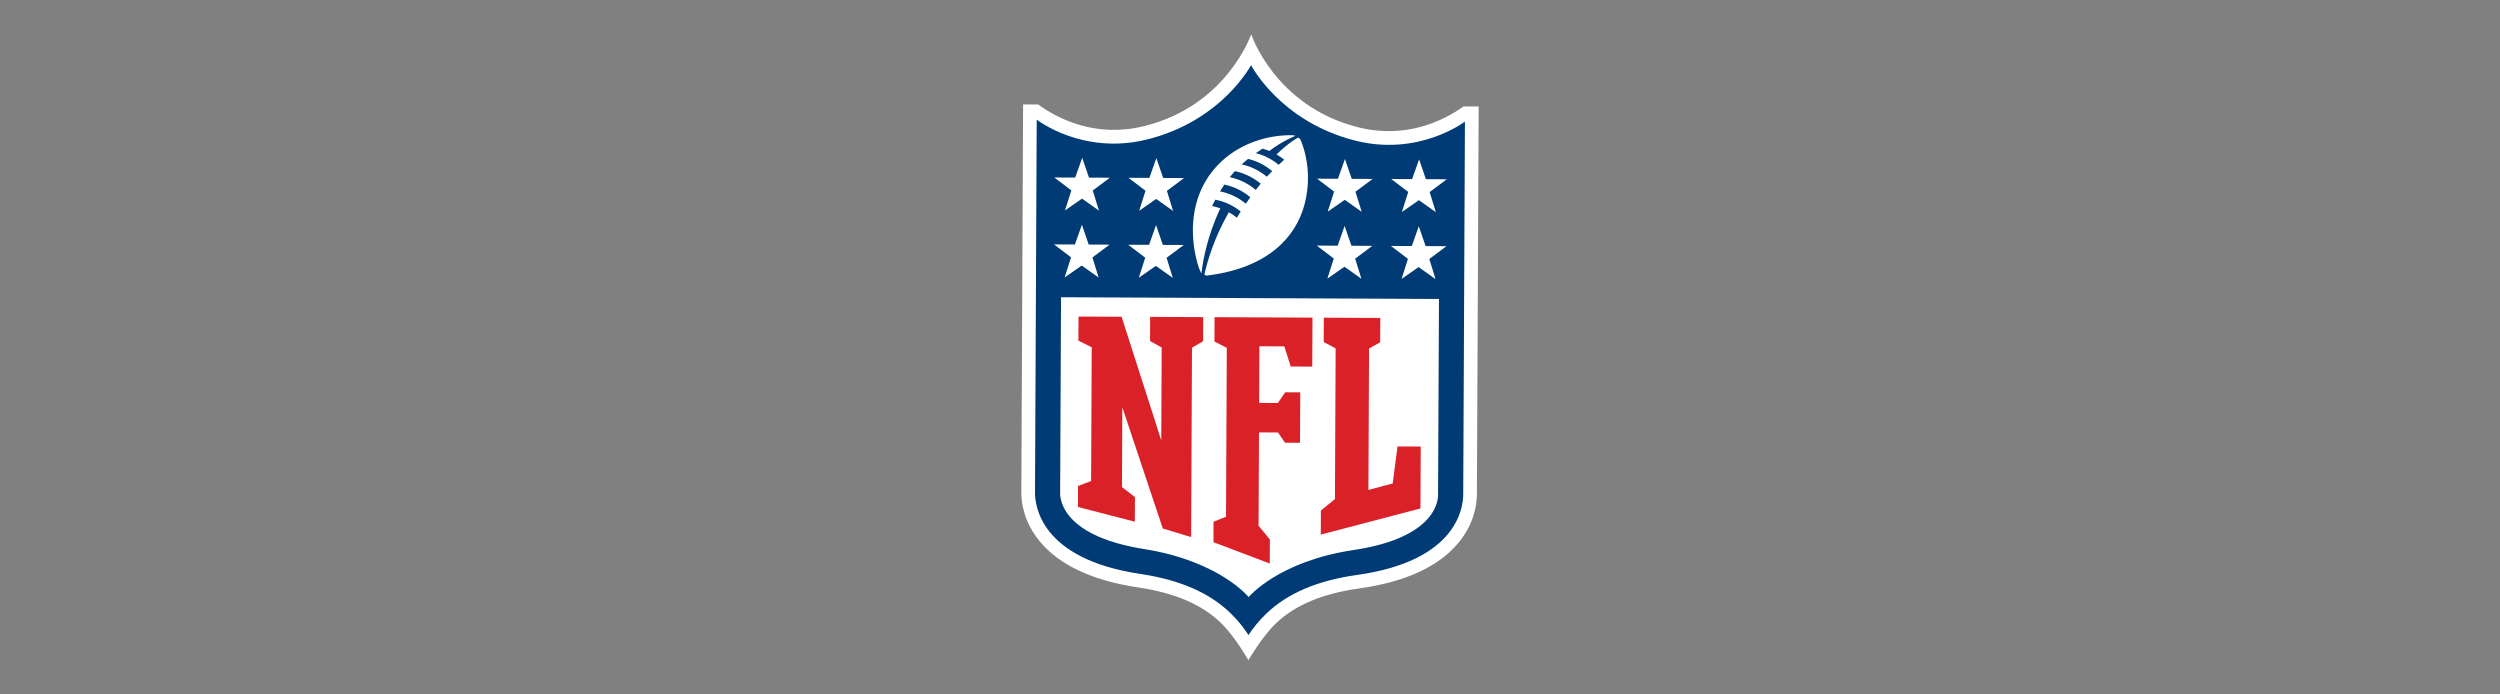 <svg viewBox="0 0 900 250" xmlns="http://www.w3.org/2000/svg" data-name="Layer 1" id="Layer_1">
  <rect x="0" y="0" width="900" height="250" fill="#808080" stroke="none"/>
  <defs>
    <style>
      .cls-1, .cls-2 {
        fill: #fff;
      }

      .cls-3 {
        fill: #003b75;
      }

      .cls-4 {
        fill: #da2128;
      }

      .cls-2 {
        isolation: isolate;
      }
    </style>
  </defs>
  <path d="M526.89,38.314c-7.074,5.027-20.593,11.86-37.926,7.506-30.039-7.546-38.528-33.487-38.528-33.487,0,0-8.724,25.867-38.832,33.135-17.381,4.196-30.834-2.763-37.856-7.852l-5.43-.025-.637,139.679c-.014,3.534.815,10.492,6.514,17.48,7.037,8.629,19.014,14.258,35.593,16.731,13.205,1.973,22.957,6.171,29.816,12.832,5.04,4.896,9.805,13.355,9.805,13.355,0,0,5.026-8.591,9.926-13.265,6.92-6.598,16.713-10.708,29.932-12.559,16.599-2.321,28.628-7.841,35.745-16.405,5.758-6.931,6.651-13.889,6.672-17.42l.637-139.679-5.43-.025Z" class="cls-1"></path>
  <path d="M527.374,43.762s-16.497,12.719-39.625,6.827c-26.968-6.87-37.364-27.139-37.364-27.139,0,0-10.579,20.173-37.61,26.797-23.181,5.681-39.561-7.188-39.561-7.188l-.612,134.225c-.018,4.562,1.801,23.942,37.913,29.329,14.258,2.131,24.893,6.766,32.517,14.169,2.747,2.657,4.83,5.361,6.418,7.84,1.615-2.464,3.715-5.149,6.482-7.781,7.699-7.334,18.376-11.872,32.653-13.872,36.157-5.057,38.151-24.42,38.178-28.981l.612-134.225Z" class="cls-3"></path>
  <path d="M449.511,214.958s10.546-12.878,37.816-16.958c31.237-4.675,30.376-19.335,30.381-20.078l.321-70.295-136.054-.621-.321,70.295c-.003.74-.992,15.394,30.197,20.354,27.231,4.329,37.66,17.302,37.66,17.302Z" class="cls-2"></path>
  <g>
    <path d="M418.054,158.548l.148-33.432-4.187-2.37.04-8.669,19.106.087-.04,8.669-4.005,2.333-.311,68.194-10.199-3.107-14.565-43.629-.134,28.719,4.672,3.622-.04,8.851-20.475-5.303.034-7.545,4.699-1.813.22-48.125-4.793-2.402.04-8.669,15.511.071,14.281,44.518Z" class="cls-4"></path>
    <path d="M453.083,189.282l4.07,4.921-.04,8.668-20.269-7.679.034-7.358,4.491-1.815.277-60.797-4.445-2.273.04-8.768,35.255.161-.08,17.642-7.749-.035-2.315-7.254-8.973-.041-.093,20.4,6.733.031,2.668-3.863,5.403.025-.083,18.153-5.403-.025-2.533-3.682-6.833-.031-.153,33.619Z" class="cls-4"></path>
    <path d="M475.483,192.454l.04-8.669,5.061-4.117.248-54.266-4.295-2.272.04-8.768,20.329.093-.04,8.768-4.005,2.234-.232,50.913,8.746-2.321,1.736-13.335,8.358.038-.102,22.292-35.884,9.411Z" class="cls-4"></path>
  </g>
  <g>
    <path d="M385.578,92.641l-6.132-4.658,7.52.034,2.515-7.113,2.451,7.136,7.52.034-6.174,4.602,2.23,7.242-6.094-4.323-6.133,4.268,2.297-7.222Z" class="cls-1"></path>
    <path d="M412.275,92.762l-6.132-4.658,7.519.034,2.516-7.113,2.451,7.136,7.52.034-6.174,4.602,2.231,7.242-6.094-4.323-6.133,4.268,2.297-7.222Z" class="cls-1"></path>
    <path d="M385.688,68.548l-6.132-4.658,7.52.034,2.515-7.114,2.451,7.136,7.52.034-6.174,4.602,2.23,7.241-6.094-4.323-6.133,4.268,2.297-7.221Z" class="cls-1"></path>
    <path d="M412.384,68.669l-6.132-4.658,7.519.034,2.516-7.114,2.451,7.136,7.52.034-6.174,4.602,2.231,7.241-6.094-4.323-6.133,4.268,2.297-7.221Z" class="cls-1"></path>
  </g>
  <g>
    <path d="M516.79,100.472l-6.095-4.324-6.133,4.268,2.296-7.222-6.131-4.658,7.52.034,2.516-7.112,2.45,7.135,7.519.034-6.174,4.602,2.232,7.243Z" class="cls-1"></path>
    <path d="M490.093,100.35l-6.095-4.324-6.133,4.268,2.296-7.222-6.132-4.658,7.52.034,2.516-7.112,2.451,7.135,7.519.034-6.174,4.602,2.232,7.243Z" class="cls-1"></path>
    <path d="M516.9,76.378l-6.095-4.323-6.133,4.268,2.296-7.221-6.131-4.658,7.52.034,2.516-7.113,2.45,7.136,7.519.034-6.174,4.602,2.232,7.242Z" class="cls-1"></path>
    <path d="M490.203,76.256l-6.095-4.323-6.133,4.268,2.296-7.221-6.132-4.658,7.52.034,2.516-7.113,2.451,7.136,7.519.034-6.174,4.602,2.232,7.242Z" class="cls-1"></path>
  </g>
  <path d="M467.215,49.592s-3.194,1.646-7.662,5.999c1.001.572,2.127,1.37,2.771,1.91-.674.593-1.364,1.232-2.005,1.833-2.883-2.398-5.892-3.624-8.223-4.204.777-.552,1.602-1.095,2.418-1.621,1.253.325,2.464.824,2.464.824,5.041-3.801,9.394-5.431,9.394-5.431,0,0-.503-.249-1.846-.238-19.75.165-38.012,14.827-34.693,40.071.355,2.677,1.373,7.548,2.685,9.688.459-4.197,2.078-13.481,6.806-23.413-1.624-.591-2.974-.838-2.974-.838.482-1.001,1.153-2.277,1.153-2.277,3.461.669,6.515,2.132,9.156,4.245-.641,1.024-1.075,1.695-1.38,2.222-.926-.736-1.862-1.372-2.895-1.95-5.303,9.175-7.785,17.847-8.797,22.4.053.281.626.429,1.087.371,21.653-2.703,31.834-13.694,34.971-25.642,2.063-7.838,1.437-16.047-1.247-22.751-.188-.471-.555-1.254-1.185-1.2ZM448.5,73.338c-2.804-2.358-6.08-3.811-9.299-4.44,0,0,.995-1.607,1.561-2.442,3.936.798,7.126,2.654,9.354,4.557-.578.818-1.127,1.603-1.616,2.325ZM452.076,68.364c-2.6-2.203-5.767-3.852-9.362-4.588.553-.707,1.201-1.46,1.822-2.156,2.744.5,6.258,1.964,9.315,4.51-.631.749-1.22,1.511-1.775,2.234ZM456.054,63.623c-2.729-2.268-5.793-3.742-9.052-4.451.794-.743,1.605-1.38,2.318-1.97,4.072.999,6.808,2.838,8.67,4.399-.67.681-1.321,1.345-1.937,2.022Z" class="cls-1"></path>
</svg>